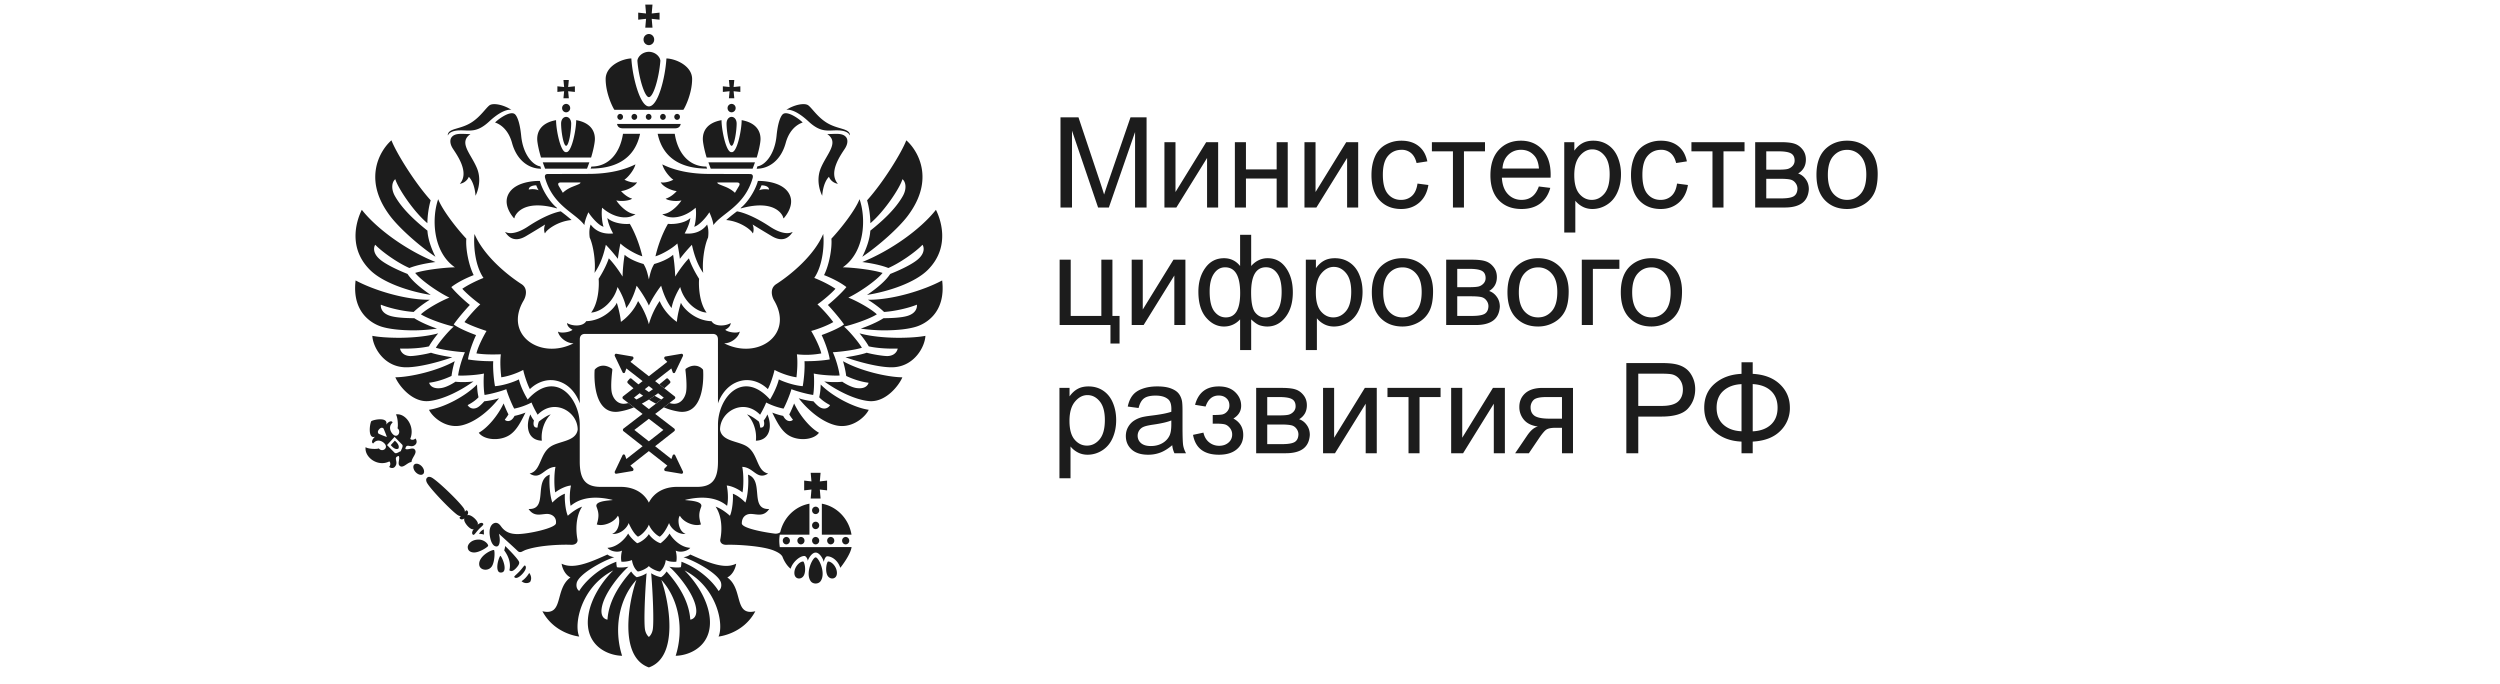 <svg width="234" height="64" fill="none" xmlns="http://www.w3.org/2000/svg"><g clip-path="url(#a)" fill="#1C1C1C"><path fill-rule="evenodd" clip-rule="evenodd" d="m62.661 37.723-.002-.002.488-.376a.142.142 0 0 0 .042-.053.164.164 0 0 0 0-.14.142.142 0 0 0-.042-.052l-.97-.758-.468-.365-.002.002-.388-.305 1.52-1.187.12.343c.009.027.025.05.045.067.021.017.046.026.07.027h.006a.12.12 0 0 0 .067-.021.142.142 0 0 0 .047-.057l.724-1.511a.166.166 0 0 0-.002-.149.14.14 0 0 0-.049-.053.12.12 0 0 0-.066-.02h-.019l-1.498.256a.12.12 0 0 0-.068.034.148.148 0 0 0-.04.07.187.187 0 0 0 .002.083c.007.027.02.051.037.071l.244.243-1.726 1.345-1.723-1.347.242-.243a.155.155 0 0 0 .037-.071.171.171 0 0 0-.001-.083.138.138 0 0 0-.038-.072.111.111 0 0 0-.068-.032l-1.497-.256h-.019a.112.112 0 0 0-.061.016.13.13 0 0 0-.047.047.174.174 0 0 0-.008.159l.72 1.51a.149.149 0 0 0 .05.057c.02.014.043.022.066.022h.009a.125.125 0 0 0 .068-.028.151.151 0 0 0 .045-.066l.12-.342 1.52 1.186.585.46.383.295c-.12.089-.248.177-.383.267l-.005-.004c-.13-.089-.255-.176-.375-.263l-.483.378c.103.076.211.155.327.235a8.937 8.937 0 0 1-.626.352l-.23-.174.53-.413.482-.378.38-.296-.584-.459-.389.305c-.39-.305-.646-.529-.652-.535a.138.138 0 0 0-.08-.031.119.119 0 0 0-.051.011.132.132 0 0 0-.044.033l-.174.198a.17.17 0 0 0-.039.11c.003.04.019.079.045.108.027.024.218.21.526.47l-.971.757a.15.15 0 0 0-.04.054.168.168 0 0 0-.016.068c.001.025.007.048.017.07.01.02.024.039.041.053l.488.376c0 .002-.002.002-.005.002l.535.406.805.617.588-.453-.658-.51c.23-.123.45-.252.658-.38.27-.164.392-.253.538-.36l.327-.234.533.413-.23.174-.506.387-.662.51-.588.453-1.784 1.37a.154.154 0 0 0-.042.055.175.175 0 0 0-.016.071c0 .025.005.049.016.07.01.021.024.04.043.053l1.786 1.404-1.523 1.197-.116-.336a.154.154 0 0 0-.046-.065.128.128 0 0 0-.068-.03l-.008-.001a.126.126 0 0 0-.067.022.149.149 0 0 0-.05.056l-.72 1.514a.17.17 0 0 0 .008.154.13.13 0 0 0 .046.048c.02.01.04.016.062.015h.02l1.496-.251a.12.12 0 0 0 .067-.034.148.148 0 0 0 .039-.07.176.176 0 0 0 .002-.085.162.162 0 0 0-.038-.073l-.248-.249 1.726-1.355.002-.001 1.733 1.36-.248.25a.161.161 0 0 0-.039.072.175.175 0 0 0 0 .085.154.154 0 0 0 .041.07c.02.018.043.03.067.034l1.498.251h.02a.119.119 0 0 0 .064-.018.14.14 0 0 0 .048-.053.164.164 0 0 0 .004-.147l-.724-1.513a.142.142 0 0 0-.047-.057.12.12 0 0 0-.067-.022c-.002 0-.005 0-.005.003a.124.124 0 0 0-.07.028.152.152 0 0 0-.047.066l-.119.332-1.523-1.199 1.79-1.404a.147.147 0 0 0 .042-.053.168.168 0 0 0 .016-.07.178.178 0 0 0-.016-.07.155.155 0 0 0-.043-.056l-1.783-1.37.807-.615.53-.404zm-1.93 3.588 1.362-1.068-1.362-1.044-1.356 1.044 1.356 1.068z"/><path d="M58.805 37.721a1.412 1.412 0 0 1-.427.073c-.646 0-1.004-.557-1.112-1.033-.145-.633.047-2.106.047-2.121.005-.03 0-.06-.01-.086a.135.135 0 0 0-.054-.062c-.266-.174-.53-.265-.779-.265a1.042 1.042 0 0 0-.777.34.135.135 0 0 0-.036.089c-.008.09-.156 2.219.713 3.295.322.397.74.599 1.248.599.093.001.187-.005.28-.019a5.992 5.992 0 0 0 1.442-.404l-.535-.406zM65.775 34.566a1.032 1.032 0 0 0-.773-.337c-.253 0-.516.09-.78.265a.134.134 0 0 0-.054.061.158.158 0 0 0-.012.087c.003.015.192 1.488.047 2.12-.108.477-.463 1.034-1.11 1.034a1.412 1.412 0 0 1-.429-.073h-.003l-.53.404c.465.195.948.33 1.44.404.093.013.186.02.28.019.508 0 .929-.202 1.248-.6.869-1.076.721-3.204.713-3.295a.168.168 0 0 0-.037-.089zM60.733 37.4c.21.13.43.258.662.381l.505-.387a9.924 9.924 0 0 1-.629-.352 6.622 6.622 0 0 1-.538.359zM62.178 36.342c.305-.261.5-.447.524-.47a.145.145 0 0 0 .034-.048.162.162 0 0 0 .013-.06.164.164 0 0 0-.041-.109l-.172-.198a.128.128 0 0 0-.091-.044.131.131 0 0 0-.083.031c-.011.007-.266.23-.653.533l.469.365z"/><path fill-rule="evenodd" clip-rule="evenodd" d="M77.513 52.556c-.096 0-.307.732-.09 1.252.117.276.389.393.616.315.225-.076.29-.293.296-.462.021-.57-.469-1.105-.822-1.105zm-1.632-8.3.071.804-.681-.077v.915l.681-.078-.071.84h.925l-.071-.84.681.078v-.915l-.681.077.071-.804h-.925zm.464 3.167a.34.34 0 0 0-.334.348c0 .192.15.348.334.348a.34.34 0 0 0 .333-.348.34.34 0 0 0-.333-.348zm0 1.408a.34.34 0 0 0-.334.347c0 .192.15.348.334.348a.34.34 0 0 0 .333-.348.34.34 0 0 0-.333-.347zm0 1.427a.34.34 0 0 0-.334.348c0 .192.15.348.334.348a.34.34 0 0 0 .333-.348.34.34 0 0 0-.333-.348zm1.078.348c0 .192.149.348.333.348a.34.34 0 0 0 .334-.348.34.34 0 0 0-.334-.348.34.34 0 0 0-.334.348zm1.398 0c0 .192.15.348.334.348a.341.341 0 0 0 .334-.348.341.341 0 0 0-.334-.348.341.341 0 0 0-.334.348zm-2.476 1.564c-.286 0-.99 1.477-.465 2.224.1.142.276.223.465.223.188 0 .364-.08.465-.223.525-.747-.18-2.224-.465-2.224zm-1.168.386c-.354 0-.844.536-.823 1.105.006.169.072.386.296.462.228.078.5-.04.616-.316.217-.519.006-1.25-.09-1.25zm-.543-1.95c0 .192.15.348.334.348a.34.34 0 0 0 .333-.348.34.34 0 0 0-.333-.348.34.34 0 0 0-.334.348zm-1.365 0c0 .192.15.348.334.348a.341.341 0 0 0 .334-.348.341.341 0 0 0-.334-.348.34.34 0 0 0-.334.348zm-.329 0c0-.296.05-.563.05-.563h2.774V47.145c-1.339.24-2.41 1.292-2.729 2.652-.077.113-.329.171-.506.151-1.024-.128-3.095-.509-3.095-.958 0-.632.42-.885.823-.885.575 0 1.21.317 1.74-.464-1.883.088-.44-2.686-1.984-3.213.076.709 0 1.955-.243 2.614 0 0-.554-.603-1.175-.83.046.514-.048 1.58-.274 2.065 0 0-.658-.621-1.34-.854.63.931.608 2.26.438 3.068-.049.234.122.525.602.503.751-.034 3.317.082 4.43.546.345.144.642.31.786.561.118.339.41.863.769 1.132.16-.585.848-1.212 1.295-1.19.134.007.282.235.313.458.039-.208.37-.78.73-.78.334 0 .655.479.766.875.034-.255.182-.527.315-.527.45 0 1.015.407 1.228 1.078.172-.219.964-1.257 1.054-1.938H72.99s-.05-.295-.05-.603zm3.985-3.46v2.897h2.776c-.241-1.477-1.358-2.643-2.776-2.898zM44.17 49.53c.058.02.117.006.175-.026-.187.266-.179.44-.099.523.127.127.22-.108.54-.454.32-.346.542-.451.416-.58-.081-.082-.25-.084-.501.125a.242.242 0 0 0 .018-.182c-.106-.312-.598-.728-.87-.728-.042 0-.08.01-.114.024.12-.196.089-.343.009-.424-.088-.09-.139-.027-.237.102.013-.09-.01-.196-.093-.324-.407-.63-2.564-2.7-3.053-2.909-.292-.124-.388.048-.388.048s-.162.106-.034.409c.214.505 2.286 2.668 2.898 3.075.126.083.227.103.313.087-.12.106-.177.16-.09.25.08.08.223.108.406-.023a.327.327 0 0 0-.019.12c.01.284.422.786.723.887zm-5.182-6.127a.296.296 0 0 0-.222.087c-.068.073-.091.186-.067.317a.81.81 0 0 0 .225.407c.141.143.319.228.474.228a.295.295 0 0 0 .221-.087c.146-.157.074-.489-.157-.723-.142-.143-.319-.23-.474-.23zm6.705 7.688c-.002-.219-.408-.586-.889-.586-.715 0-1.024.463-1.024.699 0 .444.42.5.548.508.504.032 1.315-.494 1.365-.621zm-.616 1.109c-.19.248-.261.491-.212.721.06.279.33.404.57.404a.706.706 0 0 0 .61-.328c.272-.44.284-1.414.192-1.52-.229 0-.838.301-1.16.723zm-6.275-10.145c-.202-.205-.615.1-.862-.041.11-.627.544.03.963-.422.167-.181.078-.464-.019-.549-.18.187-.46.122-.481.019.476-1.15-.455-2.431-1.348-2.27.175.239.228 1.072.151 1.297.34.25.098.837-.278.666-.251-.105-.695-.748-.185-1.2-.015-.164-.295-.203-.594.19.22-.722-1.121-.496-1.397-.322-.157.293-.33 1.704.352 1.452-.366.325-.32.617-.163.628.416-.549 1.043-.104 1.15.157.175.387-.378.66-.627.312-.212.087-1.008.058-1.243-.118-.124.94 1.127 1.873 2.21 1.34.099.019.17.309-.003.504.084.098.356.183.524.002.419-.453-.222-.887.372-1.021.144.254-.135.696.067.901.324.328.73-.308 1.128-.334.012-.418.606-.862.283-1.19zm-3.35-1.45s-.21-.153.041-.43c.257-.272.409-.058.409-.058s.235.536.305.783c-.238-.065-.756-.296-.756-.296zm2.069 1.628c-.13.017-.437.297-.592.14l-.705-.716.353-.382.354-.381.705.716c.154.156-.103.487-.115.623zm11.69 10.97c.024-.108.008-.194-.047-.25-.018-.017-.033-.027-.043-.027-.04 0-.128.112-.213.22-.071.09-.16.201-.272.322-.113.123-.217.218-.3.296-.1.091-.202.186-.203.23 0 .01.01.025.028.043a.194.194 0 0 0 .145.056c.09 0 .287-.047.583-.367.224-.243.3-.419.322-.523zm.004.854c-.153.166-.31.285-.396.345a.68.68 0 0 0 .454.176c.124 0 .24-.037.346-.111.218-.366.008-.74-.087-.836-.055.093-.163.26-.317.426zm-2.38-2.037c-.113.107-.372.85-.259 1.303.049.194.154.277.331.267.184-.011.284-.11.315-.308.07-.452-.265-1.17-.388-1.262zm-.142-2.066c.006.013 1.328 1.2 1.772 1.629.104.101.248.124.394.048.084-.043.188-.093.295-.143 1.322-.477 3.497-.53 4.294-.495.48.022.65-.269.602-.503-.156-.765-.19-2.137.439-3.068-.682.233-1.34.854-1.34.854-.226-.485-.32-1.551-.274-2.065-.622.227-1.175.83-1.175.83-.243-.659-.32-1.905-.243-2.614-1.545.527-.1 3.301-1.984 3.213.53.781 1.165.464 1.74.464.403 0 .904.27.823.885-.06.445-2.586 1-3.602 1-.71 0-1.186-.224-1.543-.727-.171-.241-.346-.35-.542-.32-.243.038-.527.292-.527.879 0 .416.165 1.328.654 1.328.344 0 .36-.72.217-1.195zm1.633 3.2c.231-.25.312-.431.255-.573-.083-.205-.607-.8-1.294-1.473a2.88 2.88 0 0 1-.092.41c.463.624.636 1.294.48 1.857a.612.612 0 0 0 .112.064c.178.072.4-.133.54-.284zm-3.342-3.393c-.004.004-.09.09-.144.205.143.001.31.026.461.068a3.28 3.28 0 0 1-.007-.48c-.127.03-.263.155-.31.207zm23.09 4.287c.435-.203.749-.75.831-1.287a2.075 2.075 0 0 1-.945.205c-.986 0-2.225-.558-3.348-1.063 0 0-.242.207-.643.25 1.133.354 3.36 1.611 3.523 2.418.11.539-.236.745-.236.745-.495-.823-1.772-2.1-3.476-2.738.003.3-.053.512-.053.512s-.346.086-1.08-.044c.642.545 2.329 2.47 2.512 3.931.122.976-.548 1.02-.548 1.02-.096-1.466-.852-2.984-2.217-4.508 0 0-.223.357-.52.537 0 0-.505-.09-.923-.372.16 1.935.256 4.449.156 5.21-.07.53-.372.752-.372.752s-.302-.222-.372-.752c-.1-.761-.005-3.275.156-5.21-.418.281-.922.372-.922.372-.298-.18-.521-.537-.521-.537-1.366 1.524-2.122 3.042-2.217 4.509 0 0-.67-.045-.548-1.02.183-1.461 1.87-3.387 2.512-3.932-.734.13-1.08.044-1.08.044s-.057-.211-.053-.512c-1.704.639-2.98 1.915-3.476 2.738 0 0-.346-.206-.236-.745.163-.807 2.39-2.064 3.523-2.418-.401-.043-.644-.25-.644-.25-1.122.505-2.361 1.063-3.348 1.063-.358 0-.669-.067-.944-.205.082.536.396 1.084.831 1.287-1.523 1.09-.583 3.645-2.626 3.165 1.14 2.152 3.444 2.368 3.444 2.368-.51-1.138.126-4.611 3.184-6.189-1.883 1.91-2.74 4.224-2.24 5.857.458 1.5 1.947 2.107 3.069 2.133-.793-2.478-.304-5.317 1.342-7.104-.706 1.96-1.697 7.19 1.166 8.194 2.864-1.004 1.871-6.234 1.166-8.194 1.646 1.787 2.135 4.626 1.342 7.104 1.121-.026 2.611-.634 3.07-2.133.499-1.633-.359-3.948-2.241-5.857 3.058 1.578 3.694 5.05 3.184 6.189 0 0 2.304-.216 3.443-2.368-2.043.48-1.102-2.075-2.625-3.165zm-7.095-43.11a.273.273 0 0 0-.266-.278.273.273 0 0 0-.265.278c0 .154.119.28.265.28a.273.273 0 0 0 .265-.28zm1.338 0a.272.272 0 0 0-.265-.278.272.272 0 0 0-.265.278c0 .154.119.28.265.28a.273.273 0 0 0 .265-.28zm-2.08-7.235a.51.51 0 0 0 .497.523.51.51 0 0 0 .497-.523.51.51 0 0 0-.497-.522.51.51 0 0 0-.497.522zm.16-1.11h.676L61 1.762l.735.08v-.66l-.735.08.073-.832h-.676l.073.832-.735-.08v.66l.735-.08-.073.832zm-.757 8.345a.273.273 0 0 0-.266-.278.273.273 0 0 0-.265.278c0 .154.119.28.265.28a.273.273 0 0 0 .266-.28zm-1.594 1.034c.072.026.155.04.253.04h4.873a.726.726 0 0 0 .252-.04c.158-.058.253-.178.29-.37h-5.958c.037.192.133.312.29.37zm.268-1.034a.273.273 0 0 0-.266-.278.273.273 0 0 0-.265.278c0 .154.12.28.265.28a.273.273 0 0 0 .266-.28zm5.33 0a.273.273 0 0 0-.266-.278.273.273 0 0 0-.265.278c0 .154.119.28.265.28a.273.273 0 0 0 .265-.28zm.318-.66c.137-.175.82-1.521.82-2.88 0-1.223-1.508-1.897-2.405-1.928-.104 1.748-.771 4.49-1.642 4.49-.823 0-1.539-2.726-1.641-4.49-.897.031-2.405.705-2.405 1.928 0 1.359.682 2.705.82 2.88h6.453zm-3.227-1.185c.41 0 .94-1.74 1.075-3.387 0-.334-.41-.844-1.075-.857-.665.013-1.075.523-1.075.857.12 1.536.672 3.387 1.075 3.387zm-13.027 8.883c-.795 1.114.305 2.334.373 2.419.047.06.089.032.081-.034-.006-.058.572-1.777 3.9-.871.071.019.115.02.048-.05-.614-.497-1.344-1.61-1.58-2.505 0 0-2.026-.074-2.822 1.04zm1.784-.233c0-.312.445-.398.7-.398 0 0 .112.3.225.467-.26-.118-.62-.13-.925-.07zm1.767-1.455c-.222 0-.304.143-.232.392.765 2.627 2.849 3.25 3.672 4.388 0 0-.006-.354.376-1.2.26.435.964 1.25 1.42 1.353-.108-.234-.238-1.16-.137-1.78 1.08.962 2.412 1.152 3.126.596-.608.024-1.4-.666-1.8-1.279.558.131 1.324-.004 1.482-.167-.352-.087-.778-.405-1.035-.708.395-.028 1.252-.358 1.497-.823-.343.08-.853-.064-1.185-.242.253-.14.884-.829 1.035-1.434-.896.448-2.31.893-4.403.893l-3.816.01zm2.311 1.197c-.592.24-.889.562-.889.562l-.374-.628c-.09-.152-.12-.34.187-.34h1.835c0 .128-.167.167-.759.407zm-6.264 4.275c.191.26.733 1.05 1.922.343a97.749 97.749 0 0 0 1.802-1.092s-.186.365-.045.802c.008.025.036.024.047-.002.118-.283 1.15-1.102 2.467-1.216-.483-.43-1.012-.813-1.012-.813-.563.093-1.653.485-3.063 1.418-1.41.933-2.06.544-2.087.526-.027-.017-.065-.012-.031.034zM64.15 51.565c.203-.066.373-.172.46-.29-.91-.04-1.662-.842-1.938-1.336-.302.51-.842.908-.842.908-.385-.103-.91-.53-1.096-.857-.185.327-.71.754-1.095.857 0 0-.54-.398-.843-.908-.275.494-1.027 1.296-1.938 1.336.088.118.258.224.46.29.137.044.287.072.439.072.16 0 .321-.03.466-.099-.091.337-.122.753-.055 1.038 0 0 .484.039.985-.154.035.309.174.681.4.934.044.049.09.096.142.134.269 0 .917-.319 1.04-.515.121.196.77.515 1.039.515.05-.038.097-.085.142-.134.226-.253.364-.626.4-.934.225.116.486.162.776.162.068 0 .138-.003.209-.008.066-.285.036-.701-.055-1.038.145.07.306.099.466.099.152 0 .302-.028.438-.072zm6.79-34.63c-.236.896-.966 2.01-1.58 2.506-.067.07-.024.069.048.05 3.327-.906 3.905.813 3.9.87-.008.067.033.094.08.035.069-.085 1.168-1.305.373-2.42-.795-1.114-2.822-1.04-2.822-1.04zm.113.878c.112-.166.225-.467.225-.467.255 0 .7.086.7.398-.306-.06-.666-.049-.925.07zm3.11 3.948c.035-.046-.003-.051-.03-.034-.027.018-.677.407-2.087-.526-1.41-.933-2.5-1.325-3.063-1.418 0 0-.53.383-1.012.813 1.316.114 2.349.933 2.467 1.216.01.026.038.027.047.002.14-.437-.045-.802-.045-.802s.613.385 1.802 1.092c1.188.707 1.73-.084 1.922-.343zM63.028 16.82c-.332.178-.842.322-1.186.242.245.465 1.103.795 1.498.823-.257.302-.684.62-1.035.708.158.163.924.298 1.48.167-.398.613-1.19 1.303-1.799 1.28.715.555 2.047.365 3.127-.598.101.622-.029 1.547-.138 1.781.457-.104 1.161-.918 1.42-1.353.382.846.377 1.2.377 1.2.823-1.138 2.907-1.76 3.672-4.388.072-.248-.01-.392-.232-.392l-3.816-.01c-2.094 0-3.508-.446-4.403-.894.15.605.782 1.294 1.035 1.434zm5.95.261c.305 0 .276.188.186.34-.09.153-.375.628-.375.628s-.296-.322-.888-.561c-.592-.24-.759-.279-.759-.407h1.835zm-13.692 3.935c-.12.344-.154.723-.091 1.216.385.85.57 2.43.452 3.312.613-.87.885-1.848 1.06-2.63.352.365.808.889 1.126 1.313.055-.46.152-1.027.237-1.437.457.445 1.408 1.004 2.05 1.202-.432-1.857-1.172-3.04-1.172-3.04-.629.064-1.64-.091-2.095-.547.081.673.536 1.446.536 1.446-.974.097-1.664-.241-2.103-.835zm10.899 0c-.439.594-1.129.932-2.103.835 0 0 .454-.773.535-1.446-.454.456-1.466.611-2.094.547 0 0-.74 1.183-1.172 3.04.642-.198 1.592-.757 2.05-1.202.085.41.182.977.236 1.437.319-.424.774-.948 1.126-1.314.175.783.448 1.761 1.06 2.631-.118-.882.068-2.461.453-3.311.063-.494.028-.873-.091-1.217zm-8.383 5.85c.368.6.695 1.324.809 1.968.352-.434.725-1.188.977-2.09.31.394.85 1.195 1.147 1.856.298-.66.838-1.462 1.148-1.856.252.902.625 1.656.977 2.09.113-.644.44-1.367.808-1.969.28 1.17 1.359 2.31 2.472 2.395-.724-.957-.754-2.61-.703-3.16-.482-.764-.8-1.452-.952-1.92-.327.33-.833.969-1.287 1.708 0-.01-.013-.927-.194-2.041-.468.43-1.315.741-1.768.862-.286.475-.365.845-.5 1.44-.137-.595-.215-.965-.5-1.44-.454-.12-1.302-.432-1.77-.862a15.493 15.493 0 0 0-.194 2.04c-.454-.738-.96-1.378-1.287-1.707-.152.468-.47 1.156-.952 1.92.052.55.022 2.203-.703 3.16 1.114-.086 2.193-1.224 2.472-2.395zM47.713 40.707c.625-.415 1.02-1.169 1.47-2.09-.261.11-.641.23-1.022.31-.37.73-.897.447-.91.344.113-.129.243-.318.34-.483-.157-.301-.348-.75-.453-1.027-.531 1.138-1.507 2.293-2.324 2.744.48.68 1.97.818 2.9.202zm1.932-1.918c-.444.952-.34 2.418 1.072 2.46-.117-1.038.343-2.016.834-2.46-.423.106-1.111.67-1.111.67s-.104.242-.124.555c-.296.054-.46-.178-.337-.66 0 0-.213-.249-.334-.565zm-6.985 1.087c.206 0 .413-.026.617-.077 1.363-.342 2.66-1.528 3.431-2.523-.44.142-.885.234-1.378.285 0 0-.346.411-.612.563a.796.796 0 0 1-.397.115c-.386 0-.55-.322-.55-.322s.623-.303 1.018-.733a5.825 5.825 0 0 1-.137-1.196c-1.073 1.097-3.09 2.162-4.498 2.369.279.59 1.268 1.519 2.506 1.519zm-2.728-2.326c.07 0 .142-.003.212-.01 1.4-.14 3.09-1.053 4.178-1.843-.346.072-1.257.092-1.689.03-.15.103-.809.527-1.357.597-1 .13-1.106-.5-1.106-.5.643-.08 1.383-.3 2.092-.636a9.065 9.065 0 0 1 .3-1.383c-1.544.875-4.063 1.49-5.557 1.51.3.723 1.458 2.235 2.927 2.235zm.22-5.131c.215-.387.556-.845.866-1.219-1.232.346-2.819.418-3.66.418-.992 0-1.955-.071-2.508-.184.049 1.013.997 2.762 2.866 2.932.098.01.206.014.321.014 1.166 0 3.022-.48 4.298-.941-.91-.12-1.79-.34-1.99-.425-.474.139-1.608.332-1.977.312-.835-.047-.925-.7-.925-.7s1.505.065 2.71-.207zm-4.488-1.857c.695.228 1.802.359 3.04.359.754 0 1.55-.069 2.198-.162-.7-.243-1.563-.609-2.123-.972-.702-.014-1.653-.034-2.264-.224-.899-.28-.886-.906-.87-1.046.777.318 2.099.622 3.075.681.36-.353.917-.773 1.504-1.14-2.318.021-5.277-.913-6.94-1.809-.38 3.148 1.72 4.096 2.38 4.313zm5.096-6.526c-.358-.698-.707-1.637-.753-2.447-1.084-.867-2.322-1.97-3.038-3.23-.413-.729-.26-1.367.032-1.587.224.792 1.68 3.008 3 4.12.01-.71.127-1.528.31-2.142-1.535-1.7-3.255-4.513-3.67-5.615-.467.393-1.272 1.383-1.47 2.778-.2 1.404.248 2.846 1.33 4.286.831 1.108 2.662 2.76 4.259 3.837zm-.441 3.57c-1.055-.711-1.786-1.372-2.176-1.965-.881-.348-2.021-.88-2.582-1.36-.772-.66-.528-1.252-.438-1.37.68.705 2.15 1.722 3.195 2.175.652-.259 1.559-.448 2.442-.559-2.617-1.052-5.426-3.027-6.894-4.888-.298.588-1.507 3.354.76 5.622 1.194 1.195 3.653 2.02 5.693 2.345zM74.33 37.762c-.105.277-.296.726-.454 1.027.097.165.227.354.34.483-.013.103-.538.386-.91-.344-.38-.08-.76-.2-1.022-.31.45.921.845 1.675 1.47 2.09.93.616 2.419.478 2.9-.202-.817-.45-1.793-1.606-2.324-2.744zm-2.507 1.028c-.121.316-.335.565-.335.565.123.483-.04.714-.336.66-.02-.313-.124-.554-.124-.554s-.689-.565-1.111-.67c.491.444.95 1.42.834 2.459 1.411-.042 1.515-1.508 1.072-2.46zm4.856-1.605c.395.43 1.017.733 1.017.733s-.164.322-.55.322a.796.796 0 0 1-.397-.115c-.265-.152-.61-.563-.61-.563a6.625 6.625 0 0 1-1.38-.285c.772.995 2.07 2.18 3.431 2.523.204.051.412.077.618.077 1.238 0 2.227-.929 2.506-1.52-1.409-.206-3.425-1.271-4.498-2.368a5.84 5.84 0 0 1-.137 1.196zm2.527-1.996c.708.335 1.449.556 2.092.636 0 0-.106.63-1.107.5-.548-.07-1.207-.494-1.356-.596-.432.061-1.343.04-1.69-.031 1.088.79 2.779 1.702 4.179 1.843.07.007.141.01.212.01 1.469 0 2.627-1.512 2.926-2.234-1.494-.02-4.012-.636-5.556-1.51.106.356.229.84.3 1.382zM80.45 31.2c.31.374.651.832.866 1.219 1.205.272 2.71.207 2.71.207s-.09.653-.926.7c-.368.02-1.502-.173-1.977-.312-.2.086-1.08.306-1.99.425 1.277.46 3.132.94 4.299.94.115 0 .223-.004.32-.013 1.87-.17 2.818-1.919 2.867-2.932-.553.113-1.517.184-2.508.184-.841 0-2.428-.072-3.66-.418zm7.735-4.95c-1.663.895-4.622 1.83-6.94 1.808.587.367 1.143.787 1.503 1.14.977-.06 2.299-.363 3.075-.681.017.14.03.766-.87 1.046-.61.19-1.562.21-2.263.224-.56.363-1.424.73-2.123.972.647.093 1.443.162 2.198.162 1.237 0 2.345-.13 3.04-.36.66-.216 2.76-1.164 2.38-4.312zm-3.718-9.478c.294.22.446.858.032 1.587-.716 1.26-1.953 2.363-3.037 3.23-.046.81-.395 1.749-.753 2.447 1.596-1.076 3.427-2.729 4.259-3.837 1.081-1.44 1.529-2.882 1.33-4.286-.198-1.395-1.003-2.385-1.47-2.778-.415 1.102-2.135 3.916-3.67 5.615.183.614.3 1.431.31 2.141 1.32-1.111 2.776-3.327 3-4.119zm-1.317 8.314c1.045-.453 2.516-1.47 3.195-2.175.09.118.334.71-.437 1.37-.561.48-1.701 1.012-2.582 1.36-.39.593-1.121 1.254-2.176 1.965 2.04-.325 4.499-1.15 5.693-2.345 2.267-2.268 1.057-5.034.76-5.622-1.468 1.861-4.277 3.836-6.894 4.888.883.11 1.79.3 2.441.559zm-6.097-3.185c-.85 2.007-3.004 3.797-4.398 4.693-.636.408-.404 1.183-.2 1.527 1.898 3.212-1.555 5.605-4.673 4.013.68.008 1.367-.58 1.462-1.105-.216.19-1.101.085-1.363-.161.402-.214.497-.43.518-.634-.497.31-1.501.354-1.797-.17-1.648-.046-2.744-1.355-2.865-1.733-.122.402-.32 1.104-.384 1.797-.447-.308-1.21-1.005-1.608-1.95a7.389 7.389 0 0 0-1.01 2.169 7.387 7.387 0 0 0-1.011-2.17c-.398.946-1.161 1.643-1.608 1.951-.065-.693-.262-1.395-.384-1.797-.121.378-1.218 1.687-2.865 1.732-.296.525-1.3.482-1.797.171.02.203.116.42.518.634-.262.246-1.148.35-1.364.16.095.525.782 1.114 1.463 1.106-3.119 1.592-6.572-.801-4.673-4.013.204-.344.435-1.119-.2-1.527-1.394-.896-3.549-2.686-4.399-4.693-.1.819-.024 2.85.84 4.114-.631.245-1.44.644-1.984 1.013.344.398 1.145 1.086 1.683 1.46-.44.397-1.121 1.159-1.479 1.657.453.275 1.367.608 2.065.833-.323.542-.819 1.52-.944 2.102.782.116 1.58.106 2.284.083-.09.679-.03 1.531.04 2.152.725-.106 1.523-.406 2.053-.69.1.468.377 1.333.625 1.796.688-.665 1.596-.97 2.436-.794 1.72.361 2.232 2.134 2.232 2.134l.003-5.392v-.602c0-.336.178-.514.496-.514h11.939c.318 0 .496.178.496.514v.602l.002 5.392s.512-1.773 2.232-2.134c.84-.176 1.748.129 2.437.794.248-.463.525-1.328.625-1.796.53.284 1.327.584 2.053.69.07-.621.13-1.473.04-2.152a7.73 7.73 0 0 0 2.283-.083c-.124-.582-.62-1.56-.944-2.102.727-.198 1.612-.558 2.066-.833a12.888 12.888 0 0 0-1.48-1.657c.539-.374 1.34-1.062 1.684-1.46-.544-.37-1.353-.768-1.984-1.013.863-1.264.94-3.295.84-4.114zm-21.697-6.311-.071.189c2.086 0 4.09-.727 4.626-3.258h-1.598c-.283 1.823-1.336 3.069-2.957 3.069zm-9.019-4.119s1.141.27 1.588 1.905c.447 1.635 1.569 2.417 2.72 2.417l-.07-.223c-.67-.085-1.615-1.056-1.792-2.856-.178-1.812-.614-2.045-.614-2.045-.451-.318-1.584.521-1.832.802zM43 12.204c.952-.032 1.592.276 2.788-.833 1.412-1.311 2.083-1.087 2.083-1.087-.721-.477-1.726-.69-2.071-.414-.345.276-.812 1.016-1.597 1.543-1.107.743-2.243.547-2.294 1.24h.031s.108-.417 1.06-.45zm.878 4.344c.578.58.632 1.775.632 1.775s.692-1.266.121-2.61c-.57-1.345-1.737-2.377-.593-3.163-.699.006-1.456-.157-1.788.325-.104.15-.2.523.148 1.052.443.674 1.548 2.239.642 3.281.663-.124.838-.66.838-.66zm7.145-.76h3.92s.097-.243.22-.593h-4.36c.123.35.22.592.22.592zm2.346-5.67a.387.387 0 0 0-.378-.394.387.387 0 0 0-.378.395c0 .218.17.394.378.394a.386.386 0 0 0 .378-.394zm1.957 4.63c.168-.535.357-1.35.357-1.743 0-.718-.38-1.513-1.75-1.758 0 .868-.414 2.995-.914 2.995h-.056c-.5 0-.915-2.11-.915-2.995-1.374.245-1.765 1.04-1.765 1.758 0 .393.19 1.207.357 1.743h4.686zm-2.335-1.102c.26 0 .472-1.388.472-2.08 0-.377-.211-.625-.472-.625s-.472.248-.472.626c0 .69.211 2.08.472 2.08zm-.252-4.449h.504l-.063-.658.63.066v-.527l-.63.066.063-.658h-.504l.063.658-.63-.066v.527l.63-.066-.063.658zm10.417 3.325h-1.598c.535 2.53 2.54 3.258 4.626 3.258l-.07-.19c-1.622 0-2.675-1.245-2.958-3.069zm7.668 3.272c1.151 0 2.273-.782 2.72-2.417.446-1.635 1.588-1.905 1.588-1.905-.248-.281-1.381-1.12-1.832-.802 0 0-.436.233-.614 2.045-.177 1.8-1.122 2.771-1.791 2.856l-.071.223zm4.857-4.423c1.196 1.11 1.836.801 2.788.833.951.032 1.06.448 1.06.448h.03c-.05-.692-1.187-.496-2.293-1.239-.785-.527-1.252-1.267-1.597-1.543s-1.35-.063-2.07.414c0 0 .67-.224 2.082 1.087zm3.538 1.504c-.332-.482-1.09-.319-1.788-.325 1.144.786-.023 1.817-.594 3.162-.57 1.345.122 2.61.122 2.61s.053-1.193.632-1.774c0 0 .175.536.837.66-.905-1.042.2-2.607.642-3.28.349-.53.253-.903.15-1.053zm-8.773 2.912s.096-.242.22-.592h-4.36c.123.35.22.592.22.592h3.92zm-1.59-5.668a.387.387 0 0 0-.378-.395.387.387 0 0 0-.378.395c0 .218.17.394.378.394a.387.387 0 0 0 .378-.394zm1.973 4.629c.168-.535.357-1.35.357-1.743 0-.718-.391-1.513-1.766-1.758 0 .884-.413 2.995-.914 2.995h-.056c-.5 0-.915-2.127-.915-2.995-1.37.245-1.749 1.04-1.749 1.758 0 .393.189 1.207.356 1.743h4.687zm-2.351-1.102c.26 0 .472-1.388.472-2.08 0-.377-.211-.625-.472-.625s-.472.248-.472.626c0 .69.211 2.08.472 2.08zm-.252-4.449h.504l-.063-.658.63.066v-.527l-.63.066.063-.658h-.504l.063.658-.63-.066v.527l.63-.066-.063.658zM42.581 25.02c-1.018.025-2.81.232-3.721.527.619.758 2.235 1.847 3.203 2.31-.753.29-2.104 1.03-2.667 1.563.726.457 2.32.98 3.073 1.151-.438.363-1.341 1.413-1.673 1.98.624.198 1.907.37 2.721.42-.26.555-.558 1.535-.637 2.174.404.041 1.753-.03 2.42-.183-.056.557-.035 1.57.056 2.006.659-.096 1.6-.367 2.037-.54.127.497.58 1.565.74 1.82a6.281 6.281 0 0 0 1.62-.572c.147.398.48.993.572 1.143 1.543-1.592 3.747-.301 3.747 1.392-.159 1.116-1.703 1.054-2.516 1.578-1.069.69-.884 2.289-1.984 2.534 1.04.67 1.342-.588 2.422-.624-.144.68-.13 1.885-.022 2.39.444-.35 1.067-.618 1.475-.645-.1.396-.18 1.323-.034 1.9.287-.221 1.357-1.17 3.897-.56.308.074-1.723-.008-1.47.66.2.527.256.894.018 1.642.108.039.232.058.367.058.57 0 1.308-.337 1.602-.867.226.172.226 1.397-.533 1.7.81.061 1.429-.611 1.549-1.024 0 0 .396.962.867 1.277.295-.105.821-.605 1.024-1.123.204.518.73 1.018 1.025 1.123.47-.315.867-1.277.867-1.277.12.413.738 1.085 1.55 1.025-.76-.304-.76-1.529-.534-1.7.294.529 1.032.866 1.602.866.134 0 .26-.019.367-.058-.239-.748-.182-1.114.017-1.641.254-.669-1.777-.587-1.47-.661 2.54-.61 3.61.339 3.897.56.146-.577.067-1.504-.033-1.9.407.027 1.03.294 1.475.644.108-.505.122-1.71-.022-2.389 1.08.036 1.382 1.295 2.422.624-1.1-.245-.916-1.844-1.985-2.534-.813-.524-2.357-.462-2.515-1.578 0-1.693 2.203-2.984 3.747-1.392.092-.15.424-.745.57-1.143a6.278 6.278 0 0 0 1.622.571c.16-.254.613-1.322.74-1.819.437.173 1.378.444 2.037.54.09-.436.112-1.449.055-2.006.668.153 2.017.224 2.42.183-.078-.639-.375-1.62-.637-2.175.815-.048 2.098-.221 2.722-.42-.332-.566-1.235-1.616-1.674-1.979.754-.17 2.348-.694 3.074-1.151-.564-.534-1.915-1.273-2.668-1.564.969-.462 2.585-1.55 3.204-2.309-.91-.295-2.704-.502-3.722-.527 2.108-1.467 2.173-4.648 1.566-6.377-.408 1.048-1.761 2.77-2.635 3.698.078.884-.204 2.451-.687 3.408.692.267 1.512.67 2.093 1.12-.386.493-1.215 1.26-1.735 1.674.44.469 1.18 1.329 1.51 1.826-.487.372-1.548.798-2.092.993.268.559.656 1.577.757 2.28-.62.105-1.472.175-2.363.164.043.674-.05 1.716-.165 2.34-.826-.066-1.802-.412-2.236-.634-.23.93-.799 1.834-.824 1.882-2.583-2.866-4.873-.163-4.873 2.363V43.2c0 1.628-.505 2.371-1.955 2.371H63.37c-1.169 0-2.148.505-2.637 1.474-.488-.97-1.468-1.474-2.636-1.474H56.22c-1.45 0-1.955-.743-1.955-2.371v-3.442c0-2.526-2.29-5.229-4.873-2.363-.025-.048-.594-.951-.824-1.882-.435.222-1.41.568-2.236.634-.116-.624-.209-1.666-.165-2.34-.892.011-1.744-.06-2.363-.163.1-.704.489-1.722.757-2.28-.544-.196-1.605-.622-2.092-.994.33-.497 1.07-1.357 1.51-1.826-.52-.415-1.35-1.18-1.735-1.674.58-.45 1.4-.853 2.093-1.12-.484-.957-.765-2.524-.688-3.408-.873-.928-2.226-2.65-2.634-3.698-.607 1.729-.542 4.91 1.565 6.377zm-5.815 16.433-.19.207s.394.524.712.325c.181-.34-.331-.737-.331-.737l-.191.206z"/><path d="M99.262 19.423V10.98h1.682l1.998 5.978c.185.557.319.974.403 1.25.096-.307.246-.758.45-1.353l2.021-5.875h1.503v8.443h-1.077v-7.066l-2.453 7.066h-1.008l-2.442-7.187v7.187h-1.077zm9.728-6.116h1.036v4.665l2.874-4.665h1.118v6.116h-1.037v-4.636l-2.874 4.636h-1.117v-6.116zm6.594 0h1.037v2.546h2.874v-2.546h1.036v6.116h-1.036v-2.712h-2.874v2.712h-1.037v-6.116zm6.514 0h1.037v4.665l2.873-4.665h1.118v6.116h-1.037v-4.636l-2.874 4.636h-1.117v-6.116zm10.58 3.876 1.019.132c-.111.703-.397 1.254-.858 1.653-.457.396-1.019.594-1.688.594-.837 0-1.51-.273-2.021-.818-.507-.55-.76-1.334-.76-2.356 0-.66.109-1.238.328-1.733a2.28 2.28 0 0 1 .996-1.112c.45-.25.937-.374 1.463-.374.664 0 1.208.169 1.63.506.422.335.693.81.812 1.429l-1.008.155c-.096-.41-.267-.72-.512-.927a1.309 1.309 0 0 0-.881-.31c-.523 0-.947.187-1.273.563-.327.373-.49.964-.49 1.774 0 .822.158 1.42.472 1.791.315.373.726.56 1.233.56.407 0 .747-.126 1.019-.375.273-.25.446-.634.519-1.152zm1.347-3.876h4.971v.858h-1.97v5.258h-1.031v-5.258h-1.97v-.858zm10.01 4.147 1.071.132c-.169.626-.482 1.112-.938 1.457-.457.346-1.041.519-1.751.519-.895 0-1.605-.275-2.131-.824-.522-.553-.783-1.327-.783-2.321 0-1.029.264-1.828.794-2.396.53-.568 1.217-.852 2.062-.852.818 0 1.486.278 2.004.835.519.557.778 1.34.778 2.35 0 .061-.002.153-.006.276h-4.561c.038.672.228 1.187.57 1.544.342.357.768.535 1.278.535.381 0 .705-.1.974-.3.269-.199.482-.518.639-.955zm-3.404-1.676h3.416c-.046-.515-.177-.9-.392-1.158-.33-.4-.758-.599-1.284-.599-.476 0-.878.16-1.204.478-.323.319-.501.745-.536 1.279zm5.783 5.99v-8.461h.944v.795c.223-.311.474-.544.755-.697.28-.158.62-.236 1.019-.236.522 0 .983.134 1.382.403.4.269.701.649.905 1.14a4.14 4.14 0 0 1 .305 1.607c0 .626-.113 1.19-.34 1.693-.223.5-.549.883-.979 1.152a2.514 2.514 0 0 1-1.348.398c-.345 0-.656-.073-.933-.22a2.14 2.14 0 0 1-.674-.552v2.977h-1.036zm.938-5.368c0 .787.16 1.369.478 1.745.319.376.705.564 1.158.564.461 0 .854-.194 1.181-.581.33-.392.495-.997.495-1.815 0-.78-.161-1.363-.484-1.75-.318-.388-.7-.582-1.146-.582-.441 0-.833.207-1.175.622-.338.41-.507 1.01-.507 1.797zm9.619.783 1.019.132c-.111.703-.397 1.254-.858 1.653-.457.396-1.02.594-1.688.594-.837 0-1.511-.273-2.021-.818-.507-.55-.76-1.334-.76-2.356 0-.66.109-1.238.328-1.733a2.28 2.28 0 0 1 .996-1.112c.449-.25.937-.374 1.463-.374.664 0 1.208.169 1.63.506.422.335.693.81.812 1.429l-1.008.155c-.096-.41-.267-.72-.512-.927a1.31 1.31 0 0 0-.882-.31c-.522 0-.946.187-1.272.563-.327.373-.49.964-.49 1.774 0 .822.157 1.42.472 1.791.315.373.726.56 1.233.56.407 0 .747-.126 1.019-.375.273-.25.446-.634.519-1.152zm1.347-3.876h4.971v.858h-1.97v5.258h-1.031v-5.258h-1.97v-.858zm5.967 0h2.39c.587 0 1.023.05 1.307.15.288.096.534.274.738.535.207.261.311.574.311.94 0 .29-.062.546-.185.765a1.46 1.46 0 0 1-.541.541c.288.096.526.277.714.542.192.26.288.572.288.933-.038.58-.246 1.01-.622 1.29s-.923.42-1.641.42h-2.759v-6.116zm1.037 2.574h1.105c.442 0 .745-.023.91-.069a.965.965 0 0 0 .444-.276.726.726 0 0 0 .196-.507c0-.322-.116-.547-.346-.674-.226-.127-.616-.19-1.169-.19h-1.14v1.716zm0 2.69h1.365c.587 0 .99-.067 1.209-.202.219-.138.334-.374.346-.708a.87.87 0 0 0-.191-.541.802.802 0 0 0-.495-.317c-.203-.046-.53-.07-.979-.07h-1.255v1.838zm4.699-2.206c0-1.132.315-1.971.945-2.517.526-.453 1.167-.68 1.923-.68.841 0 1.528.277 2.062.83.534.55.801 1.31.801 2.28 0 .788-.119 1.408-.357 1.861-.235.45-.578.799-1.031 1.048-.45.25-.941.375-1.475.375-.856 0-1.549-.275-2.079-.824-.526-.55-.789-1.34-.789-2.373zm1.066 0c0 .783.17 1.37.512 1.763.342.387.772.581 1.29.581.515 0 .943-.196 1.285-.587.341-.392.512-.989.512-1.791 0-.757-.173-1.329-.518-1.717a1.628 1.628 0 0 0-1.279-.587c-.518 0-.948.194-1.29.582-.342.387-.512.973-.512 1.756zm-71.905 7.942h1.036v5.264h2.868v-5.264h1.037v5.264h.668v2.586h-.852v-1.734h-4.757v-6.116zm6.744 0h1.036v4.665l2.874-4.665h1.118v6.116h-1.037v-4.636l-2.874 4.636h-1.117v-6.116zm10.148-2.327h1.036v2.92c.215-.246.451-.428.709-.547.257-.123.533-.184.829-.184.726 0 1.3.303 1.722.91.426.602.639 1.363.639 2.28 0 .956-.228 1.73-.685 2.321-.457.588-1.025.882-1.705.882-.222 0-.449-.035-.679-.104-.231-.07-.507-.257-.83-.564v2.873h-1.036v-2.874c-.208.223-.438.39-.692.502-.249.11-.52.167-.812.167-.641 0-1.201-.28-1.681-.841-.48-.565-.72-1.371-.72-2.42 0-.886.217-1.63.651-2.228.433-.603 1.017-.904 1.75-.904.308 0 .586.061.836.184.249.119.472.301.668.547v-2.92zm1.031 5.408c0 .922.126 1.542.38 1.86.253.315.57.473.95.473.422 0 .781-.194 1.077-.582.299-.392.449-.998.449-1.82 0-.775-.138-1.353-.415-1.733-.272-.38-.623-.57-1.053-.57-.461 0-.809.197-1.043.593-.23.395-.345.988-.345 1.78zm-3.882-.115c0 .864.144 1.486.432 1.866.291.38.652.57 1.082.57.45 0 .786-.188 1.008-.564.223-.38.334-.949.334-1.705 0-.806-.117-1.411-.351-1.814-.234-.403-.587-.605-1.06-.605-.426 0-.773.198-1.042.593-.269.392-.403.945-.403 1.659zm9.002 5.494v-8.46h.944v.795c.223-.311.474-.544.755-.697.28-.158.62-.236 1.019-.236.522 0 .983.134 1.382.403.399.269.701.649.904 1.14.204.488.306 1.023.306 1.607 0 .626-.114 1.19-.34 1.693-.223.5-.549.883-.979 1.152a2.514 2.514 0 0 1-1.348.398c-.345 0-.656-.073-.933-.22a2.128 2.128 0 0 1-.674-.552v2.977h-1.036zm.938-5.367c0 .787.16 1.369.478 1.745.319.376.705.564 1.158.564.461 0 .854-.194 1.181-.581.33-.392.495-.997.495-1.815 0-.78-.161-1.363-.484-1.75-.319-.388-.701-.582-1.146-.582-.442 0-.833.207-1.175.622-.338.41-.507 1.01-.507 1.797zm5.241-.035c0-1.132.315-1.971.945-2.517.526-.453 1.167-.68 1.923-.68.841 0 1.529.277 2.062.83.534.55.801 1.31.801 2.28 0 .788-.119 1.408-.357 1.861-.234.45-.578.799-1.031 1.048-.449.25-.941.375-1.475.375-.856 0-1.549-.275-2.079-.824-.526-.55-.789-1.34-.789-2.373zm1.066 0c0 .783.171 1.37.512 1.763.342.387.772.581 1.29.581.515 0 .943-.196 1.285-.587.341-.392.512-.989.512-1.791 0-.757-.172-1.329-.518-1.717a1.628 1.628 0 0 0-1.279-.587c-.518 0-.948.194-1.29.581-.341.388-.512.974-.512 1.757zm5.892-3.058h2.39c.587 0 1.023.05 1.307.15.288.096.534.274.737.535.208.261.311.574.311.94 0 .29-.061.546-.184.765-.119.215-.3.396-.541.541.288.096.526.277.714.542.192.26.288.572.288.933-.039.58-.246 1.01-.622 1.29-.377.28-.924.42-1.642.42h-2.758v-6.116zm1.036 2.574h1.106c.442 0 .745-.023.91-.069a.957.957 0 0 0 .443-.276.722.722 0 0 0 .196-.507c0-.323-.115-.547-.345-.674-.227-.127-.617-.19-1.169-.19h-1.141v1.716zm0 2.69h1.365c.588 0 .991-.067 1.21-.202.219-.138.334-.374.345-.708a.868.868 0 0 0-.19-.541.808.808 0 0 0-.495-.317c-.204-.046-.53-.07-.979-.07h-1.256v1.838zm4.7-2.206c0-1.132.315-1.971.944-2.517.526-.453 1.168-.68 1.924-.68.841 0 1.528.277 2.062.83.534.55.8 1.31.8 2.28 0 .788-.119 1.408-.357 1.861-.234.45-.578.799-1.031 1.048-.449.25-.94.375-1.474.375-.856 0-1.549-.275-2.079-.824-.526-.55-.789-1.34-.789-2.373zm1.065 0c0 .783.171 1.37.513 1.763.342.387.772.581 1.29.581.514 0 .943-.196 1.284-.587.342-.392.513-.989.513-1.791 0-.757-.173-1.329-.518-1.717a1.628 1.628 0 0 0-1.279-.587c-.518 0-.948.194-1.29.581-.342.388-.513.974-.513 1.757zm5.892-3.058h3.519v.858h-2.482v5.258h-1.037v-6.116zm3.652 3.058c0-1.132.314-1.971.944-2.517.526-.453 1.167-.68 1.924-.68.841 0 1.528.277 2.061.83.534.55.801 1.31.801 2.28 0 .788-.119 1.408-.357 1.861-.234.45-.578.799-1.031 1.048-.449.25-.941.375-1.474.375-.857 0-1.55-.275-2.079-.824-.526-.55-.789-1.34-.789-2.373zm1.065 0c0 .783.171 1.37.513 1.763.341.387.771.581 1.29.581.514 0 .942-.196 1.284-.587.342-.392.513-.989.513-1.791 0-.757-.173-1.329-.519-1.717a1.626 1.626 0 0 0-1.278-.587c-.519 0-.949.194-1.29.581-.342.388-.513.974-.513 1.757zM99.164 44.767v-8.46h.945v.795c.222-.311.474-.544.754-.697.281-.158.62-.236 1.02-.236.522 0 .983.134 1.382.403.399.269.701.649.904 1.14.204.488.305 1.023.305 1.607 0 .626-.113 1.19-.339 1.693-.223.5-.55.883-.98 1.152a2.511 2.511 0 0 1-1.347.398c-.346 0-.657-.073-.933-.22a2.128 2.128 0 0 1-.674-.552v2.977h-1.037zm.939-5.367c0 .787.159 1.369.478 1.745.319.376.705.564 1.158.564.46 0 .854-.194 1.18-.582.331-.391.496-.996.496-1.814 0-.78-.162-1.363-.484-1.75-.319-.388-.701-.582-1.146-.582-.442 0-.833.207-1.175.622-.338.41-.507 1.01-.507 1.797zm9.618 2.269c-.384.326-.754.557-1.111.691a3.186 3.186 0 0 1-1.141.202c-.672 0-1.188-.164-1.549-.49-.361-.33-.541-.75-.541-1.261 0-.3.067-.572.201-.818.138-.25.317-.45.536-.6.222-.149.472-.262.748-.339.204-.054.511-.105.922-.155.837-.1 1.453-.22 1.849-.357.004-.142.005-.233.005-.271 0-.422-.097-.72-.293-.893-.265-.234-.659-.351-1.181-.351-.488 0-.848.086-1.083.259-.23.169-.401.47-.512.904l-1.014-.138c.092-.434.244-.783.455-1.048.211-.269.516-.474.916-.616.399-.146.862-.22 1.388-.22.522 0 .946.062 1.273.185.326.123.566.278.72.466.153.185.261.419.322.703.035.177.052.495.052.956v1.382c0 .964.021 1.575.063 1.832.046.253.135.497.265.731h-1.083a2.216 2.216 0 0 1-.207-.754zm-.086-2.315c-.377.153-.941.284-1.694.391-.426.062-.727.13-.904.208a.898.898 0 0 0-.553.829c0 .276.104.507.311.691.212.184.519.276.922.276.399 0 .754-.086 1.065-.259.311-.176.54-.416.686-.72.111-.234.167-.58.167-1.036v-.38zm3.876.305v-.812c.437-.004.735-.021.892-.052a.837.837 0 0 0 .455-.276.816.816 0 0 0 .213-.576c0-.28-.094-.503-.282-.668-.184-.17-.424-.254-.72-.254-.583 0-.992.344-1.226 1.031l-.985-.161c.307-1.148 1.048-1.722 2.223-1.722.653 0 1.163.178 1.532.535.372.357.559.784.559 1.279 0 .499-.242.896-.726 1.192.307.165.537.376.691.634.154.253.23.554.23.904 0 .549-.199.994-.599 1.336-.399.342-.958.513-1.676.513-1.393 0-2.202-.62-2.424-1.86l.973-.208c.088.392.267.695.536.91.272.215.583.322.933.322.349 0 .639-.097.869-.293a.954.954 0 0 0 .352-.76.946.946 0 0 0-.219-.623c-.146-.176-.302-.285-.467-.328-.165-.046-.464-.069-.898-.069a9.86 9.86 0 0 0-.236.006zm4.066-3.352h2.39c.587 0 1.023.05 1.307.15.288.096.534.274.737.535.208.261.311.574.311.94 0 .29-.061.546-.184.765a1.46 1.46 0 0 1-.541.541c.288.096.526.277.714.542.192.26.288.572.288.933-.038.58-.246 1.01-.622 1.29s-.924.42-1.642.42h-2.758v-6.116zm1.036 2.574h1.106c.442 0 .745-.023.91-.069a.965.965 0 0 0 .444-.276.726.726 0 0 0 .196-.507c0-.323-.116-.547-.346-.674-.227-.127-.616-.19-1.169-.19h-1.141v1.716zm0 2.69h1.365c.588 0 .991-.067 1.21-.202.219-.138.334-.374.345-.708a.868.868 0 0 0-.19-.541.802.802 0 0 0-.495-.317c-.203-.046-.53-.07-.979-.07h-1.256v1.838zm5.224-5.264h1.037v4.665l2.874-4.665h1.117v6.116h-1.037v-4.636l-2.874 4.636h-1.117v-6.116zm6.03 0h4.97v.858h-1.969v5.258h-1.031v-5.258h-1.97v-.858zm5.961 0h1.037v4.665l2.874-4.665h1.117v6.116h-1.037v-4.636l-2.874 4.636h-1.117v-6.116zm11.404 0v6.116h-1.031V40.04h-.599c-.365 0-.638.048-.818.144-.177.092-.436.394-.778.904l-.904 1.336h-1.284l1.117-1.647c.342-.503.682-.787 1.019-.852-.591-.08-1.03-.294-1.318-.64a1.82 1.82 0 0 1-.427-1.192c0-.53.187-.96.559-1.29.376-.33.92-.495 1.63-.495h2.834zm-1.031.858h-1.475c-.618 0-1.017.096-1.198.288a.966.966 0 0 0-.265.674c0 .365.131.633.392.806.265.17.731.254 1.399.254h1.147v-2.022zm6.024 5.258V33.98h3.185c.56 0 .988.027 1.284.08.415.07.762.202 1.043.398.28.192.504.463.673.812.173.35.26.734.26 1.152 0 .718-.229 1.327-.686 1.826-.457.495-1.282.743-2.476.743h-2.166v3.432h-1.117zm1.117-4.429h2.183c.722 0 1.234-.134 1.538-.403.303-.269.455-.647.455-1.134 0-.354-.091-.655-.271-.904a1.236 1.236 0 0 0-.703-.502c-.188-.05-.535-.075-1.042-.075h-2.16v3.018zm9.664-3V33.91h1.048v1.083c1.076.057 1.924.382 2.546.973.622.588.933 1.319.933 2.194a2.96 2.96 0 0 1-.904 2.183c-.603.6-1.461.93-2.575.99v1.09h-1.048v-1.09c-.998-.038-1.829-.34-2.493-.91-.665-.571-.997-1.326-.997-2.263 0-.94.33-1.693.991-2.257.664-.565 1.497-.868 2.499-.91zm1.048.956v4.423c.722-.034 1.291-.244 1.705-.628.415-.384.622-.912.622-1.584 0-.66-.203-1.182-.61-1.566-.407-.388-.979-.603-1.717-.645zm-1.048.006c-.695.03-1.257.236-1.687.616-.43.38-.645.91-.645 1.59 0 .671.211 1.2.633 1.583.426.384.993.592 1.699.622v-4.411z"/></g><defs><clipPath id="a"><path fill="#fff" transform="translate(33.238)" d="M0 0h168.852v62.667H0z"/></clipPath></defs></svg>